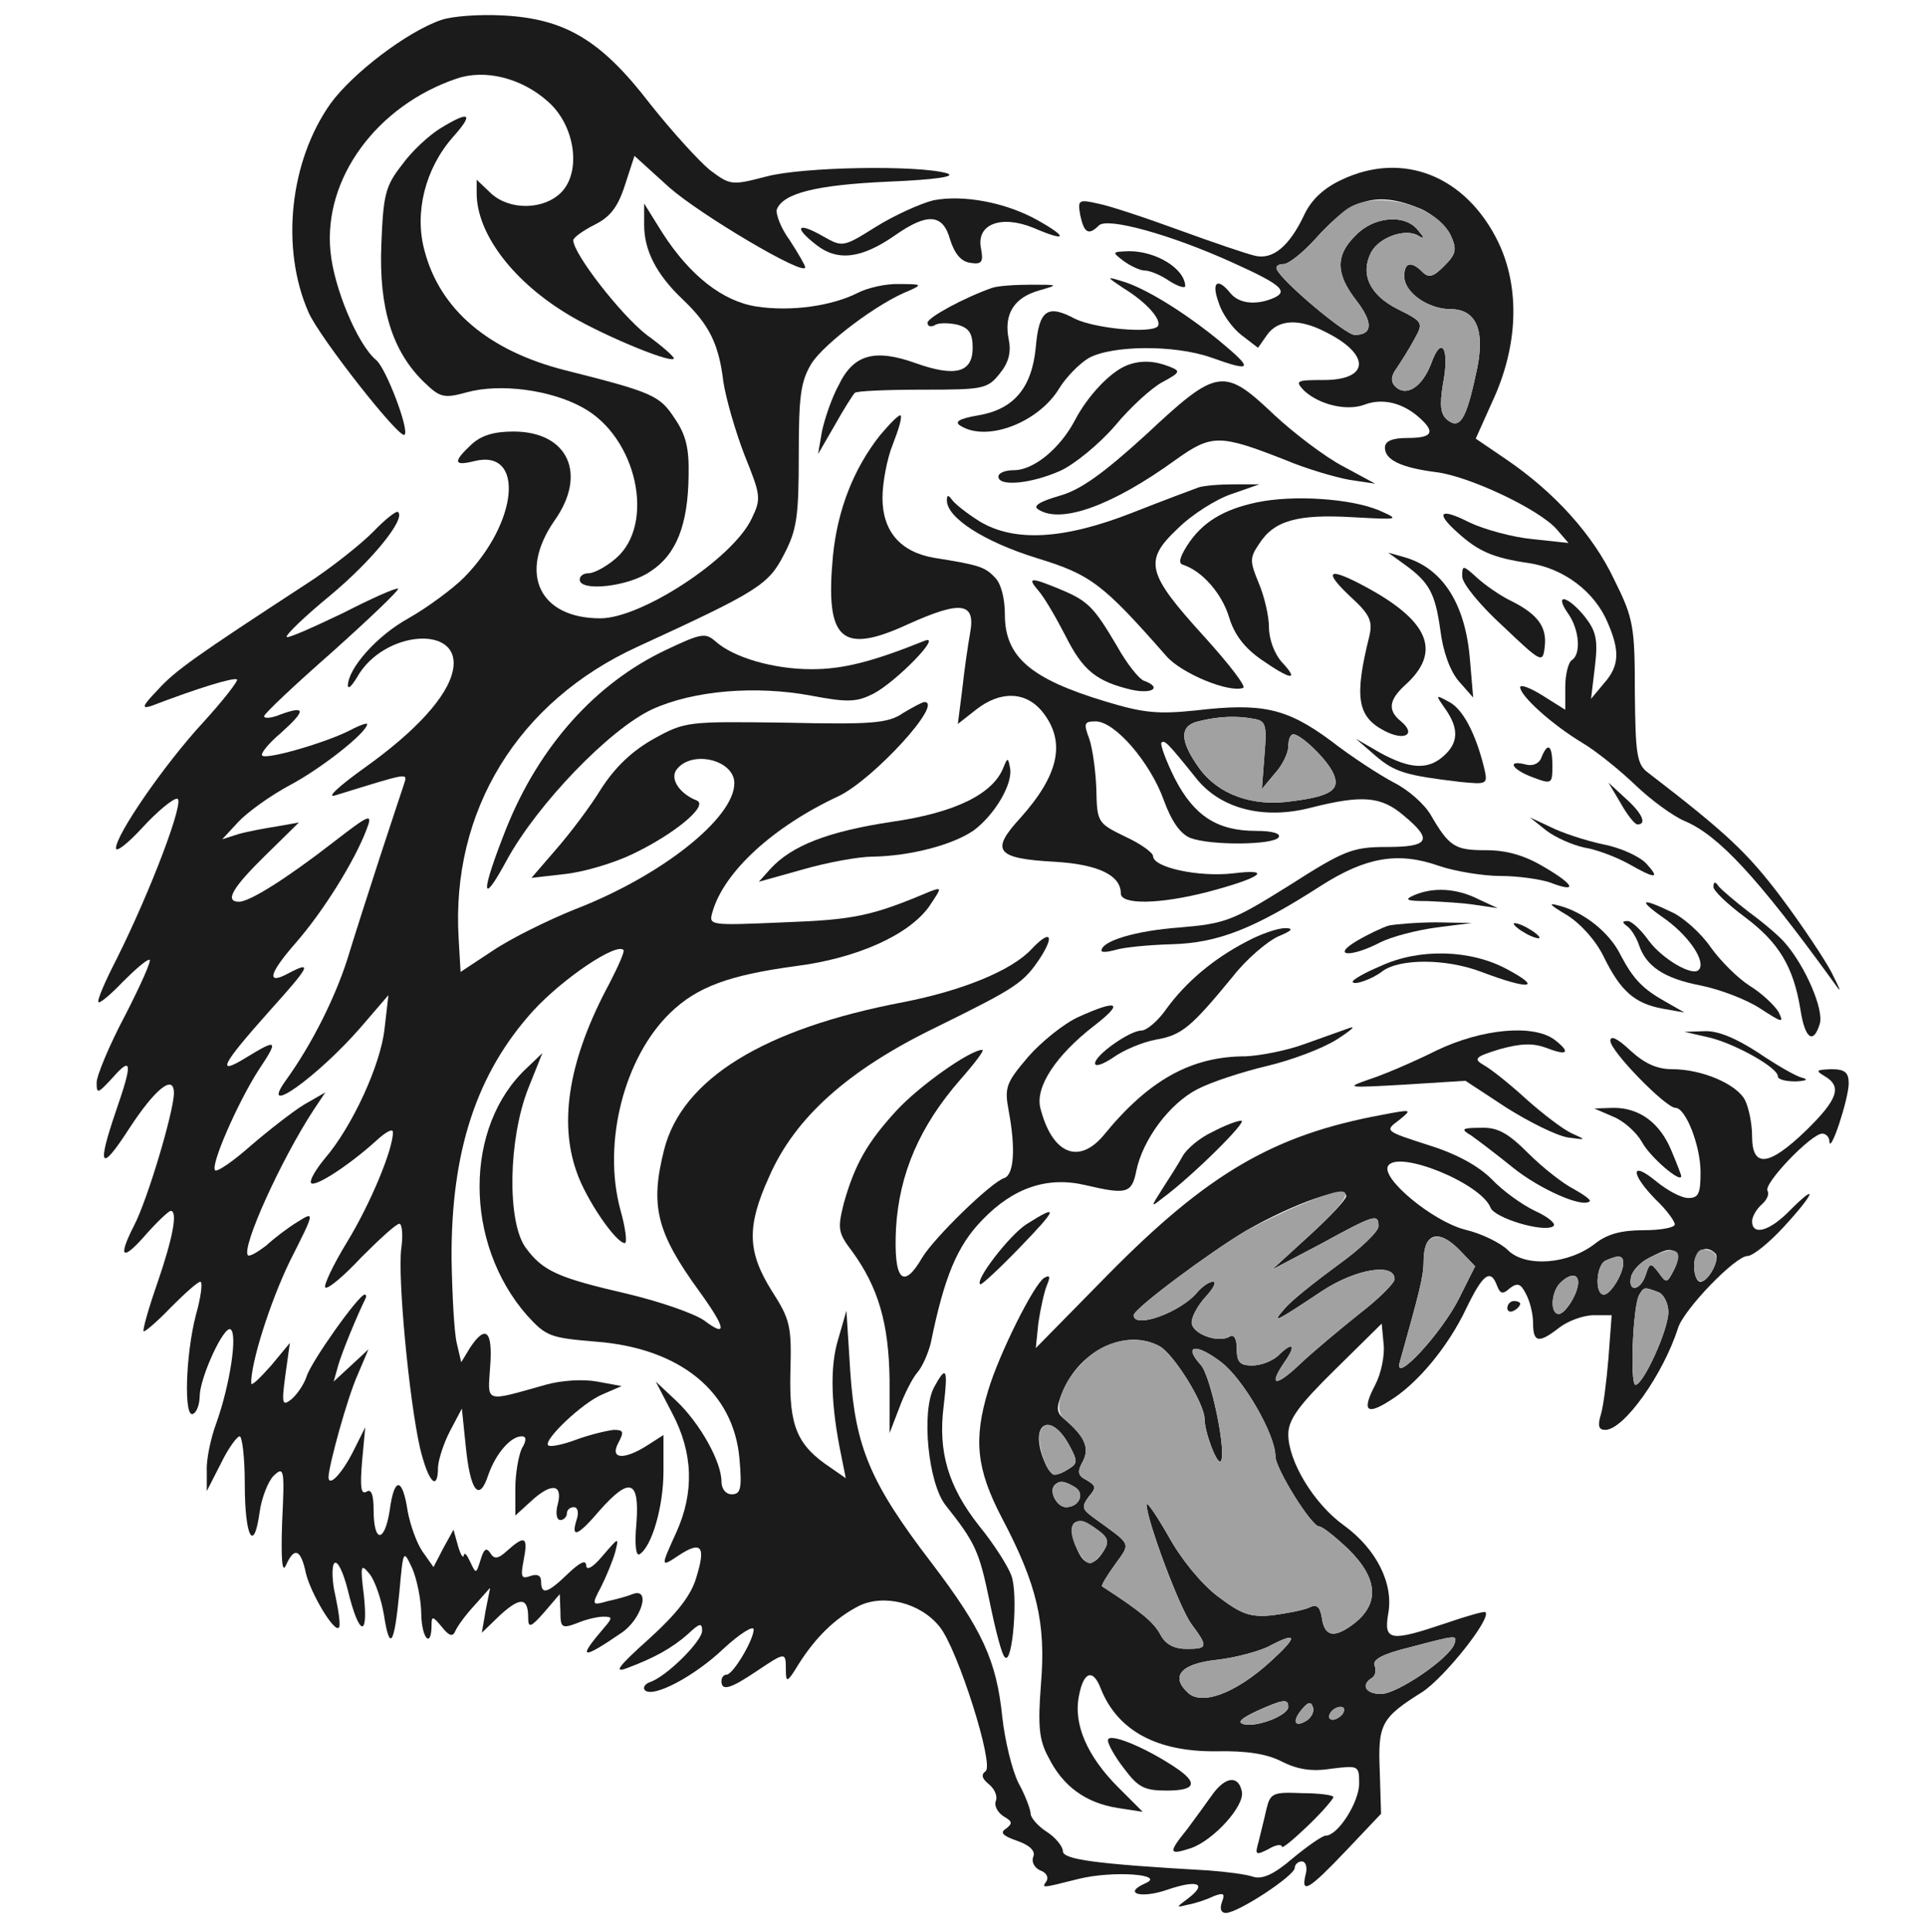 <!--?xml version="1.0" standalone="no"?-->

<svg version="1.0" xmlns="http://www.w3.org/2000/svg" width="299pt" height="300pt" viewBox="0 0 299 300" preserveAspectRatio="xMidYMid meet">
<g transform="translate(0,300) scale(0.1,-0.1)" fill="#1B1B1B" stroke="none">
<path class="node" id="node1" d="M685 2969 c-53 -18 -138 -83 -172 -130 -63 -89 -78 -224 -34 -324 17
-39 142 -198 149 -190 8 7 -29 104 -44 116 -29 24 -66 113 -71 169 -11 113 72
226 196 268 44 15 101 1 142 -36 42 -37 52 -109 20 -141 -27 -27 -80 -28 -109
-1 l-22 21 0 -21 c0 -60 52 -132 135 -184 48 -31 164 -80 171 -73 2 2 -17 19
-42 37 -40 31 -114 126 -114 147 0 4 15 15 33 24 24 12 36 27 47 61 l15 46 54
-49 c49 -43 211 -139 211 -124 0 3 -11 22 -24 42 -14 19 -22 41 -20 48 10 25
61 38 174 43 72 3 106 8 90 13 -45 13 -224 10 -280 -5 -54 -14 -56 -14 -88 10
-17 14 -59 60 -93 103 -76 99 -132 132 -228 137 -36 2 -79 -1 -96 -7z"></path>
<path class="node" id="node2" d="M684 2801 c-18 -11 -45 -36 -60 -57 -26 -33 -29 -47 -32 -124 -4 -98
17 -166 67 -214 24 -23 30 -25 66 -15 51 14 130 4 180 -24 84 -46 113 -181 51
-234 -15 -13 -34 -23 -42 -23 -8 0 -14 -4 -14 -10 0 -19 76 -11 110 13 40 26
58 72 59 148 1 43 -4 64 -22 90 -23 35 -34 40 -169 74 -119 30 -195 94 -219
186 -16 59 1 127 44 176 33 37 27 42 -19 14z"></path>
<path class="node" id="node3" d="M2083 2721 c-28 -13 -47 -31 -58 -54 -23 -49 -49 -71 -77 -64 -13 3
-66 21 -118 40 -52 19 -109 38 -126 41 -30 7 -31 5 -27 -18 6 -28 13 -32 29
-16 13 13 111 -14 206 -57 80 -36 90 -46 62 -57 -26 -10 -51 -7 -64 9 -20 25
-30 17 -18 -15 5 -17 21 -39 35 -50 l26 -20 14 20 c17 24 49 26 90 5 71 -35
70 -75 -2 -75 -42 0 -45 -1 -31 -16 23 -22 67 -33 95 -22 27 10 58 3 84 -20
26 -23 21 -32 -18 -32 -24 0 -35 -5 -35 -15 0 -19 25 -31 79 -38 51 -6 159
-57 187 -88 l19 -22 -56 6 c-31 3 -75 15 -98 26 -45 23 -54 16 -18 -16 32 -29
55 -39 109 -47 56 -8 104 -45 124 -93 19 -44 18 -67 -6 -94 l-20 -24 6 50 c5
42 2 55 -16 78 -26 32 -48 37 -26 5 18 -25 21 -64 6 -73 -5 -3 -10 -22 -10
-41 l0 -36 -35 22 c-19 12 -35 18 -35 13 0 -13 48 -57 96 -86 22 -13 59 -43
83 -66 24 -23 58 -48 77 -56 52 -22 113 -88 227 -245 17 -24 17 -23 0 11 -10
19 -45 72 -78 116 -52 69 -85 100 -206 193 -18 13 -20 28 -21 125 0 102 -2
115 -32 175 -33 70 -93 136 -168 187 l-47 32 26 58 c40 86 43 176 9 247 -50
103 -148 142 -243 97z m122 -45 c19 -8 40 -27 47 -41 10 -22 9 -29 -10 -48
-17 -17 -24 -19 -34 -9 -17 17 -28 15 -28 -7 0 -25 37 -51 72 -51 41 0 55 -35
39 -102 -15 -70 -25 -85 -44 -70 -11 9 -12 23 -7 55 11 56 -2 78 -18 33 -14
-37 -39 -53 -56 -36 -7 7 -7 16 2 28 6 9 19 29 27 44 15 27 15 28 -25 48 -44
22 -59 55 -41 89 13 23 53 37 73 25 10 -6 10 -4 -1 9 -20 25 -68 21 -96 -8
-32 -31 -32 -60 1 -102 26 -34 25 -53 -3 -53 -14 0 -113 83 -121 102 -2 5 3 8
11 8 7 0 29 17 48 38 58 65 96 76 164 48z"></path>
<path class="node" id="node4" d="M1449 2689 c-20 -5 -60 -23 -89 -41 -51 -32 -52 -32 -82 -15 -40 23
-47 15 -11 -13 33 -26 70 -22 123 15 50 35 74 33 85 -7 7 -22 17 -34 31 -36
18 -3 21 1 17 22 -8 38 31 53 82 32 51 -22 54 -15 6 12 -50 28 -116 40 -162
31z"></path>
<path class="node" id="node5" d="M1000 2651 c0 -40 19 -77 60 -116 41 -39 56 -69 63 -128 4 -26 19
-78 33 -114 25 -62 26 -67 11 -98 -29 -62 -171 -155 -235 -155 -95 0 -128 70
-71 152 51 72 21 138 -64 138 -30 0 -50 -6 -65 -20 -29 -27 -28 -34 4 -26 79
20 69 -95 -16 -181 -17 -17 -56 -46 -86 -63 -49 -27 -94 -78 -94 -105 1 -5 6
0 14 13 41 74 164 83 149 11 -8 -40 -57 -94 -137 -151 -39 -28 -60 -47 -46
-43 117 36 113 36 107 17 -3 -9 -20 -60 -37 -112 -17 -52 -40 -124 -51 -160
-19 -59 -54 -130 -95 -187 -44 -61 48 4 116 82 l43 50 -6 -52 c-6 -56 -50
-152 -93 -202 -14 -17 -24 -34 -21 -38 7 -6 59 28 100 65 15 14 27 21 27 14 0
-27 -35 -111 -71 -170 -22 -36 -37 -68 -34 -71 4 -3 29 18 56 47 28 28 54 52
59 52 4 0 6 -17 3 -38 -6 -44 12 -235 29 -310 13 -54 28 -69 28 -29 1 12 9 37
19 56 l18 34 6 -58 c7 -71 21 -88 35 -45 12 34 35 60 52 60 7 0 8 -6 0 -19 -5
-11 -10 -39 -10 -62 l0 -42 23 21 c32 30 51 29 43 -3 -4 -14 -2 -25 4 -25 5 0
10 5 10 10 0 6 5 10 11 10 6 0 8 -9 4 -20 -9 -29 2 -25 36 15 47 53 62 47 57
-20 -3 -32 -1 -52 5 -48 19 12 37 74 37 129 l0 56 -25 -16 c-36 -23 -59 -22
-45 4 9 17 8 20 -7 20 -10 -1 -36 -7 -58 -15 -21 -8 -41 -12 -44 -9 -8 8 53
66 84 79 l30 13 -38 7 c-22 4 -55 2 -80 -5 -96 -27 -90 -29 -86 29 4 55 -7 65
-31 29 l-14 -23 -7 30 c-4 17 -7 75 -8 130 -1 168 39 289 127 386 46 50 129
106 140 94 2 -2 -8 -25 -22 -52 -62 -115 -79 -213 -51 -292 14 -42 61 -111 75
-111 4 0 1 24 -7 52 -28 104 6 236 77 305 42 41 92 59 195 73 95 12 175 48
207 92 20 30 21 31 2 24 -90 -38 -117 -44 -227 -48 -116 -5 -117 -5 -111 16
18 63 95 133 196 180 54 26 164 146 133 146 -3 0 -18 -8 -33 -17 -23 -16 -48
-18 -182 -15 -153 2 -156 2 -205 -25 -34 -19 -60 -44 -82 -78 -17 -28 -49 -70
-70 -94 l-38 -44 52 6 c29 3 76 17 105 31 65 31 118 75 100 83 -28 11 -43 35
-31 49 24 30 89 14 89 -22 0 -54 -113 -144 -248 -196 -42 -17 -99 -45 -127
-64 l-50 -33 -3 52 c-12 198 92 368 278 453 187 86 203 96 227 143 20 38 23
59 23 154 0 93 3 115 20 143 20 31 103 94 152 113 20 9 19 10 -15 10 -21 1
-51 -6 -66 -14 -40 -20 -102 -29 -156 -21 -53 8 -104 48 -147 115 l-28 45 0
-33z"></path>
<path class="node" id="node6" d="M1744 2595 c11 -8 26 -15 33 -15 8 0 25 -7 38 -16 14 -9 25 -12 25
-8 -1 27 -45 54 -87 54 -27 -1 -27 -1 -9 -15z"></path>
<path class="node" id="node7" d="M1745 2552 c36 -22 60 -50 52 -59 -12 -11 -97 -3 -128 12 -43 23 -56
14 -61 -44 -6 -64 -35 -97 -90 -106 -29 -5 -37 -10 -27 -16 41 -26 122 5 154
59 10 16 30 37 45 46 36 20 133 21 190 1 64 -23 67 -19 14 25 -56 46 -118 84
-154 94 -23 7 -22 6 5 -12z"></path>
<path class="node" id="node8" d="M1540 2553 c-43 -15 -100 -46 -100 -54 0 -6 5 -7 11 -4 5 4 21 4 35
1 18 -5 24 -13 24 -36 0 -38 -26 -46 -88 -24 -64 23 -97 14 -120 -34 -11 -20
-22 -53 -26 -72 l-6 -35 26 45 c14 25 28 47 31 50 2 3 50 5 105 5 94 0 101 1
120 25 14 17 18 33 14 53 -8 39 8 65 47 76 31 9 31 9 -13 9 -25 0 -52 -2 -60
-5z"></path>
<path class="node" id="node9" d="M1750 2433 c-26 -10 -61 -47 -81 -85 -23 -44 -64 -78 -95 -78 -13 0
-24 -4 -24 -10 0 -16 51 -11 96 9 22 10 61 42 85 70 24 29 57 59 74 68 28 15
28 17 10 24 -23 9 -44 10 -65 2z"></path>
<path class="node" id="node10" d="M1780 2326 c-68 -62 -103 -87 -136 -96 -31 -9 -41 -16 -32 -21 35
-23 115 6 213 77 56 40 68 40 170 0 33 -14 78 -27 100 -31 l40 -6 -50 27 c-27
14 -76 51 -107 80 -78 74 -88 73 -198 -30z"></path>
<path class="node" id="node11" d="M1366 2324 c-41 -52 -66 -116 -73 -188 -12 -130 13 -153 117 -105 82
37 105 34 96 -14 -3 -17 -9 -57 -12 -86 l-7 -55 28 22 c38 30 78 29 104 -4 36
-46 25 -97 -35 -164 -47 -51 -38 -63 54 -68 67 -4 102 -21 102 -49 0 -18 60
-17 134 2 84 22 104 37 40 29 -53 -6 -124 9 -124 27 0 5 -19 19 -43 30 -43 21
-44 22 -45 74 -1 28 -6 64 -11 78 -9 24 -8 27 10 27 30 0 85 -64 106 -123 12
-33 26 -52 41 -58 32 -12 129 -11 137 1 4 6 -10 10 -35 10 -60 0 -96 23 -126
81 -14 28 -23 53 -21 56 5 4 8 2 53 -54 38 -49 106 -66 179 -47 79 20 109 18
144 -12 46 -38 40 -49 -26 -49 -53 0 -66 -5 -152 -60 -88 -55 -99 -59 -170
-65 -68 -5 -121 -21 -121 -36 0 -3 10 -2 21 1 12 4 51 8 88 9 72 2 128 24 232
91 69 44 119 53 182 31 26 -9 70 -16 97 -16 27 0 61 -5 76 -10 44 -17 39 -4
-9 24 -30 18 -58 26 -90 26 -48 0 -57 5 -86 55 -10 17 -35 39 -57 50 -21 11
-66 40 -98 65 -69 51 -107 59 -210 47 -58 -6 -81 -4 -140 14 -116 35 -156 69
-156 135 0 25 -6 49 -16 58 -15 16 -25 19 -94 30 -52 9 -80 41 -80 93 0 23 7
61 16 83 9 23 15 43 12 45 -2 2 -16 -12 -32 -31z m580 -440 c19 -3 21 -9 17
-56 l-4 -53 20 24 c12 13 21 32 21 42 0 10 3 19 8 19 12 -1 48 -35 60 -57 15
-28 1 -39 -63 -47 -61 -9 -114 11 -143 51 -31 43 -31 66 -2 73 32 8 60 9 86 4z"></path>
<path class="node" id="node12" d="M1860 2243 c-8 -3 -54 -20 -102 -39 -107 -42 -184 -46 -238 -13 -19
12 -38 27 -42 33 -6 8 -8 8 -8 -1 0 -27 58 -64 138 -89 85 -26 103 -39 203
-153 24 -27 97 -57 119 -49 5 2 -22 37 -60 79 -90 99 -95 118 -42 168 22 22
60 46 84 54 l43 15 -40 0 c-22 0 -47 -2 -55 -5z"></path>
<path class="node" id="node13" d="M1951 2220 c-52 -11 -85 -31 -108 -67 -12 -19 -14 -28 -6 -30 30 -10
60 -45 71 -81 8 -27 24 -48 50 -66 46 -32 60 -34 32 -4 -11 12 -20 35 -20 54
0 17 -7 48 -16 69 -14 34 -14 39 1 61 23 36 60 46 145 41 73 -4 74 -4 40 11
-44 18 -132 24 -189 12z"></path>
<path class="node" id="node14" d="M579 2174 c-19 -19 -65 -56 -104 -81 -170 -111 -203 -134 -230 -164
-24 -25 -26 -30 -10 -25 73 28 129 45 133 41 2 -2 -21 -32 -53 -67 -60 -65
-135 -174 -135 -195 0 -7 19 8 41 32 23 25 47 45 54 45 13 0 -40 -141 -94
-249 -18 -35 -31 -65 -28 -67 2 -2 19 12 37 31 19 19 37 35 42 35 4 0 -13 -38
-37 -85 -25 -47 -45 -95 -45 -106 0 -18 2 -17 25 8 30 34 31 23 5 -52 -30 -88
-24 -96 20 -28 41 63 70 86 70 56 0 -28 -41 -166 -62 -206 -26 -51 -18 -56 20
-12 17 19 34 35 37 35 11 0 4 -40 -20 -110 -14 -40 -24 -75 -22 -77 2 -1 21
15 42 37 22 22 42 40 46 40 4 0 1 -24 -7 -52 -16 -62 -19 -162 -4 -153 6 3 10
16 10 28 1 30 38 110 48 103 11 -7 -1 -86 -22 -145 -9 -24 -16 -58 -15 -75 l0
-31 22 43 c11 23 25 42 29 42 4 0 8 -33 8 -74 0 -82 14 -109 23 -44 3 22 13
48 22 57 16 15 17 10 13 -72 -2 -58 0 -81 6 -67 13 29 23 25 31 -13 8 -32 44
-92 51 -84 3 2 0 24 -5 48 -6 24 -6 48 -2 52 5 5 14 -14 21 -42 17 -70 32 -76
25 -9 -6 49 -5 51 9 34 8 -10 18 -39 22 -63 9 -58 16 -48 24 35 6 66 6 67 20
37 7 -16 14 -49 14 -72 1 -38 16 -53 16 -15 0 13 2 13 16 -4 11 -14 17 -16 21
-6 3 7 16 25 30 40 l24 27 -7 -35 -6 -35 29 28 c31 28 43 27 43 -5 0 -16 4
-15 25 9 l24 28 1 -27 c0 -25 2 -27 26 -18 14 6 32 10 41 10 14 0 14 -2 1 -17
-42 -49 -36 -51 27 -8 31 21 46 71 17 60 -7 -3 -25 -8 -39 -11 -24 -7 -25 -6
-10 22 8 16 18 40 22 54 6 24 6 24 -19 -5 -15 -18 -25 -24 -26 -16 0 10 -9 6
-28 -12 -32 -31 -42 -34 -42 -12 0 9 -6 12 -17 8 -14 -5 -15 -1 -10 25 7 36 2
39 -25 15 -15 -14 -21 -14 -27 -4 -6 9 -10 6 -15 -11 -7 -22 -7 -22 -16 -3 -5
11 -9 16 -10 10 -1 -5 -5 1 -9 15 l-7 25 -16 -29 -15 -29 -17 24 c-9 13 -19
41 -23 62 -8 54 -21 55 -28 2 -8 -51 -25 -51 -25 1 0 24 -4 33 -11 28 -9 -5
-10 8 -7 46 l5 54 -18 -36 c-18 -36 -39 -58 -39 -41 1 20 29 122 45 158 l17
40 -27 -25 -27 -25 7 25 c6 21 30 79 42 103 2 4 2 7 -1 7 -9 0 -83 -104 -90
-127 -4 -12 -14 -27 -23 -35 -15 -12 -16 -8 -10 37 l7 50 -29 -35 c-17 -19
-30 -32 -31 -28 -1 31 29 126 60 190 39 77 39 78 12 61 -15 -9 -37 -26 -49
-37 -13 -10 -25 -17 -28 -15 -11 11 51 148 102 226 l18 27 -33 -19 c-18 -11
-55 -40 -83 -64 -27 -24 -52 -41 -55 -38 -8 7 35 105 67 155 32 48 30 50 -19
20 -47 -29 -39 -12 36 72 63 70 68 79 30 59 -35 -19 -31 -1 11 47 42 48 91
126 110 176 10 26 6 25 -52 -20 -71 -55 -129 -92 -146 -92 -23 0 -10 22 41 72
l52 51 -34 -6 c-19 -3 -46 -8 -60 -12 l-25 -8 25 27 c14 15 50 41 80 57 49 26
120 82 120 95 0 2 -12 -2 -27 -10 -37 -19 -130 -46 -136 -39 -3 3 10 19 29 35
39 35 39 43 0 29 -14 -6 -26 -7 -26 -3 0 4 48 49 106 100 58 52 104 96 102 98
-3 2 -41 -15 -86 -38 -46 -22 -84 -39 -87 -37 -2 3 28 32 67 64 65 54 118 119
106 130 -2 3 -20 -11 -39 -31z"></path>
<path class="node" id="node15" d="M2180 2124 c39 -28 48 -45 56 -102 4 -33 15 -64 29 -80 l22 -25 -5
59 c-7 86 -42 142 -102 159 l-25 7 25 -18z"></path>
<path class="node" id="node16" d="M2270 2105 c0 -11 28 -45 63 -77 60 -57 62 -58 65 -33 4 31 -10 51
-52 72 -17 8 -41 25 -53 36 -22 20 -23 20 -23 2z"></path>
<path class="node" id="node17" d="M2095 2075 c32 -29 36 -39 31 -62 -24 -96 -19 -126 24 -148 31 -16
49 -5 25 15 -21 17 -19 33 6 56 58 52 38 100 -63 154 -56 30 -64 24 -23 -15z"></path>
<path class="node" id="node18" d="M1612 2083 c9 -10 27 -41 42 -70 27 -54 48 -71 103 -84 33 -7 47 4
19 14 -8 3 -27 27 -42 54 -36 61 -45 70 -88 88 -46 19 -52 19 -34 -2z"></path>
<path class="node" id="node19" d="M1034 1991 c-110 -52 -197 -150 -248 -277 -40 -101 -40 -125 1 -49
47 86 159 203 226 234 64 29 160 37 246 21 58 -11 71 -10 97 3 36 19 109 94
79 82 -82 -33 -127 -44 -175 -44 -59 0 -121 18 -149 43 -16 14 -22 13 -77 -13z"></path>
<path class="node" id="node20" d="M2244 1899 c21 -30 20 -52 -2 -72 -25 -23 -53 -21 -99 4 l-38 22 30
-26 c30 -26 48 -31 132 -41 42 -4 43 -4 37 22 -13 53 -33 91 -54 102 -22 12
-22 12 -6 -11z"></path>
<path class="node" id="node21" d="M2393 1824 c-3 -9 -13 -14 -24 -11 -31 8 -22 -8 11 -20 29 -11 30
-10 30 18 0 32 -7 38 -17 13z"></path>
<path class="node" id="node22" d="M1558 1809 c-16 -42 -76 -71 -174 -85 -99 -15 -155 -37 -188 -73
l-18 -20 68 19 c38 11 87 20 109 20 58 1 124 18 157 41 32 24 61 72 56 97 -3
16 -4 16 -10 1z"></path>
<path class="node" id="node23" d="M2516 1753 c10 -18 22 -33 26 -33 15 0 8 17 -19 41 l-26 24 19 -32z"></path>
<path class="node" id="node24" d="M2400 1711 c14 -11 41 -23 60 -27 19 -3 50 -15 68 -25 42 -24 50 -24
28 0 -10 11 -40 25 -67 30 -28 6 -64 18 -82 27 l-32 15 25 -20z"></path>
<path class="node" id="node25" d="M2660 1623 c0 -6 22 -27 49 -47 52 -39 75 -76 86 -143 7 -46 20 -55
30 -23 7 22 -22 89 -53 125 -9 11 -35 33 -57 49 -22 17 -43 35 -47 40 -5 8 -8
7 -8 -1z"></path>
<path class="node" id="node26" d="M2195 1610 c-16 -7 -11 -9 21 -9 23 -1 57 -3 75 -6 l34 -5 -30 14
c-34 17 -70 19 -100 6z"></path>
<path class="node" id="node27" d="M2433 1579 c22 -14 45 -40 57 -65 26 -53 48 -72 91 -80 l34 -6 -28
16 c-36 20 -51 35 -71 73 -17 35 -57 67 -96 77 -18 5 -14 1 13 -15z"></path>
<path class="node" id="node28" d="M2588 1571 c36 -27 61 -65 49 -77 -10 -10 -56 17 -77 45 -12 17 -27
31 -33 31 -9 0 -9 -2 -1 -8 6 -4 14 -17 18 -28 11 -34 39 -53 96 -64 30 -6 72
-22 93 -36 34 -22 37 -23 28 -5 -6 10 -26 29 -44 40 -19 12 -46 39 -61 60 -15
22 -43 47 -61 55 -50 24 -53 19 -7 -13z"></path>
<path class="node" id="node29" d="M2156 1563 c-10 -3 -33 -14 -50 -24 -40 -24 -9 -26 37 -2 18 9 57 19
87 23 l55 7 -55 1 c-30 0 -64 -3 -74 -5z"></path>
<path class="node" id="node30" d="M2350 1566 c0 -3 9 -10 20 -16 11 -6 20 -8 20 -6 0 3 -9 10 -20 16
-11 6 -20 8 -20 6z"></path>
<path class="node" id="node31" d="M1935 1538 c-52 -27 -94 -63 -124 -104 -13 -19 -31 -34 -39 -34 -18
0 -72 -38 -72 -51 0 -6 13 -1 28 9 15 11 45 24 67 28 40 7 54 19 119 98 21 27
53 54 70 62 22 9 25 13 11 13 -11 0 -38 -9 -60 -21z"></path>
<path class="node" id="node32" d="M1601 1526 c-31 -33 -107 -64 -199 -82 -216 -41 -343 -119 -371 -229
-22 -87 -12 -128 54 -219 42 -58 45 -74 8 -46 -16 11 -68 29 -118 41 -108 25
-132 35 -159 72 -29 40 -27 168 4 247 l22 55 -24 -23 c-98 -91 -98 -272 0
-384 30 -33 36 -35 107 -41 131 -10 214 -78 223 -182 4 -46 2 -55 -12 -55 -9
0 -16 8 -16 20 0 31 -34 91 -70 125 l-32 30 26 -50 c32 -61 34 -122 6 -184
-25 -55 -25 -55 5 -35 34 22 41 13 26 -35 -8 -28 -30 -56 -74 -96 -47 -42 -55
-53 -34 -45 43 16 70 31 95 53 18 17 22 18 22 5 0 -16 -56 -72 -82 -80 -7 -3
-10 -8 -7 -12 12 -13 77 21 123 65 25 23 46 36 46 29 0 -16 -32 -70 -42 -70
-4 0 -8 -4 -8 -10 0 -16 14 -12 54 15 45 30 46 31 46 3 0 -21 2 -21 19 7 27
43 57 72 93 91 39 20 97 6 127 -32 28 -35 85 -215 71 -224 -7 -5 -6 -11 5 -20
9 -7 14 -19 11 -26 -3 -8 3 -18 12 -24 14 -8 14 -11 4 -19 -10 -6 -6 -11 17
-19 20 -7 29 -16 25 -25 -3 -8 2 -17 11 -21 9 -3 13 -10 10 -16 -8 -12 -10
-12 50 3 53 13 136 7 103 -7 -36 -16 -6 -24 34 -10 47 16 63 10 33 -13 -20
-15 -20 -15 0 -10 11 2 29 8 39 13 16 6 18 4 13 -9 -4 -11 -1 -17 6 -17 19 0
107 58 107 70 0 5 5 10 11 10 6 0 9 -9 6 -20 -8 -32 5 -24 63 37 l54 57 -2 66
c-3 73 2 83 66 123 35 23 108 115 98 124 -1 2 -29 -6 -61 -17 -86 -29 -97 -28
-90 14 9 47 -18 101 -69 138 -46 33 -86 99 -86 141 0 23 16 45 73 101 l72 71
3 -32 c2 -17 -4 -46 -13 -63 -21 -40 -14 -48 22 -25 43 26 91 84 119 143 26
54 38 63 48 36 5 -13 9 -14 20 -4 12 9 17 7 25 -9 6 -11 11 -31 11 -45 0 -31
9 -32 41 -7 13 10 37 19 53 19 l28 0 -5 -67 c-3 -36 -8 -76 -12 -88 -5 -17 -3
-23 7 -23 29 0 90 86 113 158 9 29 89 112 108 112 8 0 33 20 56 45 48 52 55
71 10 26 -32 -33 -59 -40 -59 -17 0 7 7 19 15 26 8 7 12 16 9 21 -7 11 68 89
85 89 6 0 11 -6 11 -12 1 -22 30 66 30 90 0 17 -6 22 -27 22 -24 -1 -25 -2
-10 -11 27 -16 20 -36 -29 -84 -58 -56 -84 -59 -84 -9 0 19 -5 44 -11 56 -13
25 -67 48 -113 48 -24 0 -43 9 -65 29 -20 19 -31 24 -31 15 0 -16 86 -104 101
-104 16 0 39 -59 39 -100 0 -33 -3 -40 -19 -40 -11 0 -33 12 -50 26 -40 33
-40 12 -1 -28 17 -16 30 -34 30 -39 0 -5 -22 -9 -49 -9 -34 0 -56 -6 -75 -21
-41 -32 -108 -37 -135 -10 -11 11 -41 26 -67 32 -50 13 -131 80 -119 99 16 25
144 -27 159 -65 6 -16 82 -39 97 -29 6 3 -6 14 -28 24 -21 10 -51 32 -67 49
-20 20 -53 39 -98 53 -68 22 -69 22 -46 39 21 17 20 17 -27 8 -168 -31 -270
-91 -424 -247 l-113 -115 4 39 c3 21 9 48 13 58 6 14 5 17 -4 12 -16 -10 -70
-118 -87 -175 -23 -76 -18 -122 21 -197 55 -104 69 -164 61 -259 -5 -65 -3
-87 12 -114 22 -44 57 -70 107 -78 l39 -6 -38 38 c-48 48 -70 98 -61 142 7 38
22 43 34 11 26 -65 87 -98 179 -97 47 1 79 -4 102 -16 24 -12 46 -16 77 -11
42 5 43 5 43 -23 0 -29 -33 -81 -52 -81 -5 0 -28 -16 -51 -35 -29 -25 -47 -33
-61 -29 -11 4 -43 8 -70 10 -176 10 -226 17 -226 30 0 7 -11 21 -25 30 -14 9
-25 22 -25 28 0 6 -8 28 -19 48 -10 20 -21 66 -25 102 -9 88 -31 136 -111 241
-94 123 -117 178 -125 295 l-6 95 -13 -45 c-13 -43 -11 -103 5 -180 l7 -35
-23 16 c-53 35 -65 65 -63 148 2 72 0 82 -29 127 -38 61 -39 100 -4 177 40 92
123 166 259 232 126 62 136 69 162 108 23 36 15 44 -14 13z m489 -383 c0 -5
-25 -32 -57 -61 l-58 -53 76 40 c84 46 89 47 89 27 0 -8 -28 -35 -63 -60 -34
-25 -72 -55 -82 -67 -22 -25 -17 -23 58 27 52 34 112 44 112 18 0 -6 -25 -31
-55 -54 -30 -24 -72 -59 -92 -78 -39 -37 -50 -34 -22 6 17 25 10 29 -12 7 -9
-8 -26 -15 -40 -15 -19 0 -24 5 -24 26 0 15 -4 23 -11 19 -17 -11 -59 4 -59
22 0 9 10 27 22 40 12 13 17 23 11 23 -6 0 -16 -7 -24 -16 -25 -31 -99 -58
-99 -36 0 10 117 97 174 131 77 44 156 71 156 54z m178 -86 l22 -23 -25 -50
c-27 -54 -102 -135 -92 -99 30 107 37 133 37 156 0 46 24 52 58 16z m335 -3
c3 -4 1 -16 -5 -27 -10 -19 -11 -20 -23 -3 -12 16 -14 16 -20 -3 -8 -25 -28
-28 -23 -4 2 10 14 23 28 30 29 15 34 15 43 7z m60 0 c8 -9 -11 -44 -23 -44
-6 0 -10 11 -10 25 0 23 18 34 33 19z m-143 -15 c0 -17 -20 -49 -30 -49 -15 0
-12 47 3 53 20 9 27 8 27 -4z m-70 -30 c0 -17 -20 -49 -30 -49 -14 0 -12 34 2
48 15 15 28 15 28 1z m124 -15 c9 -3 16 -18 16 -31 0 -28 -39 -113 -51 -113
-9 0 -4 125 6 140 7 12 8 12 29 4z m-774 -84 c22 -12 70 -89 70 -113 0 -20 19
-71 25 -66 10 11 -15 133 -31 150 -28 31 -7 34 32 4 34 -26 84 -112 84 -146 0
-19 56 -109 68 -109 5 0 25 -16 45 -35 46 -45 49 -84 10 -115 -31 -24 -47 -22
-51 9 -3 17 -8 21 -20 15 -9 -4 -35 -9 -58 -12 -34 -3 -47 2 -84 30 -25 19
-57 58 -76 93 -19 33 -34 55 -34 49 0 -23 51 -161 70 -186 26 -35 25 -38 -8
-38 -19 0 -33 7 -41 23 -10 18 -28 34 -90 74 -2 1 7 16 20 34 25 35 27 29 -35
74 -16 12 -17 16 -6 31 12 14 12 17 -3 26 -14 7 -15 13 -6 29 11 21 3 39 -29
66 -12 10 -13 17 -2 43 27 64 98 98 150 70z m-140 -154 c13 -24 13 -28 0 -36
-23 -15 -30 -12 -41 17 -20 55 13 71 41 19z m9 -65 c16 -10 6 -31 -14 -31 -14
0 -27 24 -18 34 8 8 15 7 32 -3z m36 -67 c15 -11 17 -18 9 -31 -16 -26 -30
-26 -42 2 -19 42 -3 56 33 29z m267 -204 c-55 -50 -108 -69 -129 -47 -26 25
-9 44 46 50 28 3 64 13 79 20 47 25 48 17 4 -23z m286 28 c-8 -23 -89 -78
-114 -78 -24 0 -32 14 -14 25 5 3 7 12 4 19 -4 9 12 18 53 28 76 20 75 20 71
6z m-258 -98 c0 -13 -48 -32 -69 -27 -11 3 -4 9 19 20 42 19 50 20 50 7z m29
-21 c-19 -12 -24 -2 -8 17 9 11 14 13 17 4 3 -7 -2 -16 -9 -21z m56 11 c-3 -5
-11 -10 -16 -10 -6 0 -7 5 -4 10 3 6 11 10 16 10 6 0 7 -4 4 -10z"></path>
<path class="node" id="node33" d="M2143 1500 c-24 -10 -43 -21 -43 -24 0 -7 31 4 46 16 27 20 99 20
154 -1 74 -28 96 -26 40 4 -57 31 -137 33 -197 5z"></path>
<path class="node" id="node34" d="M1674 1421 c-22 -10 -57 -38 -78 -62 -34 -40 -37 -47 -30 -84 11 -59
8 -99 -7 -104 -21 -7 -108 -92 -127 -123 -30 -52 -45 -36 -41 45 5 85 37 159
100 231 22 25 38 46 34 46 -19 0 -98 -56 -133 -94 -46 -50 -65 -84 -82 -144
-10 -40 -9 -46 13 -75 40 -55 57 -111 58 -200 l0 -82 15 39 c8 22 21 47 28 55
8 9 17 30 21 46 21 103 41 151 80 191 48 50 101 68 160 54 64 -15 72 -13 79
22 10 49 52 105 95 127 21 11 70 27 108 36 38 9 86 27 108 41 22 14 31 22 20
18 -11 -4 -42 -15 -70 -25 -27 -10 -68 -18 -91 -19 -85 0 -151 -37 -221 -123
-39 -46 -80 -28 -98 43 -8 33 25 82 83 127 48 37 38 42 -24 14z"></path>
<path class="node" id="node35" d="M2230 1369 c-36 -18 -83 -38 -105 -45 -37 -13 -34 -13 55 -8 l95 6
64 -42 c35 -22 77 -43 95 -46 29 -4 29 -4 7 6 -14 6 -45 30 -71 53 -25 23 -55
47 -66 53 -17 10 -15 13 24 25 33 9 51 10 73 2 33 -13 38 -7 12 13 -33 24
-112 17 -183 -17z"></path>
<path class="node" id="node36" d="M2650 1390 c39 -8 110 -47 110 -61 0 -5 12 -8 28 -8 17 1 20 3 9 6
-9 2 -40 20 -68 39 -34 22 -62 34 -83 33 l-31 -1 35 -8z"></path>
<path class="node" id="node37" d="M2505 1266 c17 -7 36 -25 44 -39 12 -23 61 -65 61 -53 0 2 -7 20 -15
39 -18 44 -50 67 -90 67 l-30 -1 30 -13z"></path>
<path class="node" id="node38" d="M1881 1242 c-19 -9 -39 -26 -45 -37 -6 -11 -20 -33 -31 -50 -19 -30
-19 -30 0 -15 45 33 133 120 122 120 -7 0 -27 -8 -46 -18z"></path>
<path class="node" id="node39" d="M2284 1237 c10 -7 39 -29 65 -50 41 -33 108 -63 119 -52 2 2 -9 10
-25 19 -16 8 -48 33 -70 55 -32 32 -48 41 -74 40 -30 0 -32 -2 -15 -12z"></path>
<path class="node" id="node40" d="M1593 1099 c-26 -17 -81 -88 -71 -93 2 -1 29 24 60 56 60 62 63 70
11 37z"></path>
<path class="node" id="node41" d="M2340 969 c0 -5 5 -7 10 -4 6 3 10 8 10 11 0 2 -4 4 -10 4 -5 0 -10
-5 -10 -11z"></path>
<path class="node" id="node42" d="M1450 846 c-20 -38 -9 -149 18 -183 46 -58 52 -71 68 -148 9 -44 19
-84 24 -88 12 -13 21 99 10 127 -5 14 -27 49 -50 77 -48 61 -64 115 -55 186 7
59 4 64 -15 29z"></path>
<path class="node" id="node43" d="M1720 298 c0 -6 11 -26 26 -45 21 -28 31 -33 65 -33 46 0 50 12 12
37 -47 31 -103 54 -103 41z"></path>
<path class="node" id="node44" d="M1883 215 c-10 -14 -28 -39 -40 -55 -30 -37 -29 -41 7 -29 35 13 82
65 78 87 -5 26 -25 24 -45 -3z"></path>
<path class="node" id="node45" d="M1966 191 c-3 -14 -9 -37 -12 -50 -6 -21 -5 -22 15 -12 11 7 21 8 21
4 0 -4 18 11 40 32 22 21 40 42 40 45 0 3 -22 6 -49 6 -45 2 -49 0 -55 -25z"></path>
</g>
<g transform="translate(0,300) scale(0.1,-0.1)" fill="#A1A1A1" stroke="none">

<path class="node" id="node47" d="M2095 2678 c-11 -6 -35 -29 -54 -50 -19 -21 -41 -38 -48 -38 -8 0
-13 -3 -11 -8 8 -19 107 -102 121 -102 28 0 29 19 3 53 -33 42 -33 71 -1 102
28 29 76 33 96 8 11 -13 11 -15 1 -9 -20 12 -60 -2 -73 -25 -18 -34 -3 -67 41
-89 40 -20 40 -21 25 -48 -8 -15 -21 -35 -27 -44 -9 -12 -9 -21 -2 -28 17 -17
42 -1 56 36 16 45 29 23 18 -33 -5 -32 -4 -46 7 -55 19 -15 29 0 44 70 16 67
2 102 -39 102 -35 0 -72 26 -72 51 0 22 11 24 28 7 10 -10 17 -8 34 9 19 19
20 26 10 48 -21 45 -111 70 -157 43z"></path>
<path class="node" id="node48" d="M1860 1880 c-29 -7 -29 -30 2 -73 29 -40 82 -60 143 -51 64 8 78 19
63 47 -12 22 -48 56 -60 57 -5 0 -8 -9 -8 -19 0 -10 -9 -29 -21 -42 l-20 -24
4 53 c4 47 2 53 -17 56 -26 5 -54 4 -86 -4z"></path>
<path class="node" id="node49" d="M2020 1130 c-25 -10 -63 -29 -86 -41 -57 -34 -174 -121 -174 -131 0
-22 74 5 99 36 8 9 18 16 24 16 6 0 1 -10 -11 -23 -12 -13 -22 -31 -22 -40 0
-18 42 -33 59 -22 7 4 11 -4 11 -19 0 -21 5 -26 24 -26 14 0 31 7 40 15 22 22
29 18 12 -7 -28 -40 -17 -43 22 -6 20 19 62 54 92 78 30 23 55 48 55 54 0 26
-60 16 -112 -18 -75 -50 -80 -52 -58 -27 10 12 48 42 82 67 35 25 63 52 63 60
0 20 -5 19 -89 -27 l-76 -40 58 53 c78 72 75 85 -13 48z"></path>
<path class="node" id="node50" d="M2217 1073 c-4 -3 -7 -18 -7 -32 0 -23 -7 -49 -37 -156 -10 -36 65
45 92 99 l25 50 -22 23 c-22 23 -39 29 -51 16z"></path>
<path class="node" id="node51" d="M2560 1047 c-14 -7 -26 -20 -28 -30 -5 -24 15 -21 23 4 6 19 8 19 20
3 12 -17 13 -16 23 3 18 33 3 41 -38 20z"></path>
<path class="node" id="node52" d="M2630 1035 c0 -29 15 -33 29 -6 11 20 5 31 -16 31 -7 0 -13 -11 -13
-25z"></path>
<path class="node" id="node53" d="M2493 1043 c-15 -6 -18 -53 -3 -53 10 0 30 32 30 49 0 12 -7 13 -27
4z"></path>
<path class="node" id="node54" d="M2422 1008 c-14 -14 -16 -48 -2 -48 10 0 30 32 30 49 0 14 -13 14
-28 -1z"></path>
<path class="node" id="node55" d="M2545 990 c-10 -15 -15 -140 -6 -140 12 0 51 85 51 113 0 13 -7 28
-16 31 -21 8 -22 8 -29 -4z"></path>
<path class="node" id="node56" d="M1692 895 c-40 -34 -60 -81 -40 -98 32 -27 40 -45 29 -66 -9 -16 -8
-22 6 -29 15 -9 15 -12 3 -26 -11 -15 -10 -19 6 -31 62 -45 60 -39 35 -74 -13
-18 -22 -33 -20 -34 62 -40 80 -56 90 -74 8 -16 22 -23 41 -23 33 0 34 3 8 38
-19 25 -70 163 -70 186 0 6 15 -16 34 -49 19 -35 51 -74 76 -93 37 -28 50 -33
84 -30 23 3 49 8 58 12 12 6 17 2 20 -15 4 -31 20 -33 51 -9 39 31 36 70 -10
115 -20 19 -40 35 -45 35 -12 0 -68 90 -68 109 0 34 -50 120 -84 146 -39 30
-60 27 -32 -4 16 -17 41 -139 31 -150 -6 -5 -25 46 -25 66 0 24 -48 101 -70
113 -32 17 -77 11 -108 -15z"></path>
<path class="node" id="node57" d="M1615 778 c-7 -17 11 -68 22 -68 5 0 15 5 23 10 13 8 13 12 0 36 -18
32 -38 41 -45 22z"></path>
<path class="node" id="node58" d="M1637 694 c-9 -10 4 -34 18 -34 20 0 30 21 14 31 -17 10 -24 11 -32
3z"></path>
<path class="node" id="node59" d="M1665 631 c-8 -13 16 -62 29 -58 5 2 14 11 20 20 8 13 6 20 -9 31
-23 18 -32 19 -40 7z"></path>
<path class="node" id="node60" d="M1968 443 c-15 -7 -51 -17 -79 -20 -55 -6 -72 -25 -46 -50 21 -22 74
-3 129 47 44 40 43 48 -4 23z"></path>
<path class="node" id="node61" d="M2187 442 c-41 -10 -57 -19 -53 -28 3 -7 1 -16 -4 -19 -18 -11 -10
-25 14 -25 25 0 106 55 114 78 4 14 5 14 -71 -6z"></path>
<path class="node" id="node62" d="M1950 343 c-23 -11 -30 -17 -19 -20 21 -5 69 14 69 27 0 13 -8 12
-50 -7z"></path>
<path class="node" id="node63" d="M2021 346 c-16 -19 -11 -29 8 -17 7 5 12 14 9 21 -3 9 -8 7 -17 -4z"></path>
<path class="node" id="node64" d="M2065 340 c-3 -5 -2 -10 4 -10 5 0 13 5 16 10 3 6 2 10 -4 10 -5 0
-13 -4 -16 -10z"></path>
</g>
</svg>